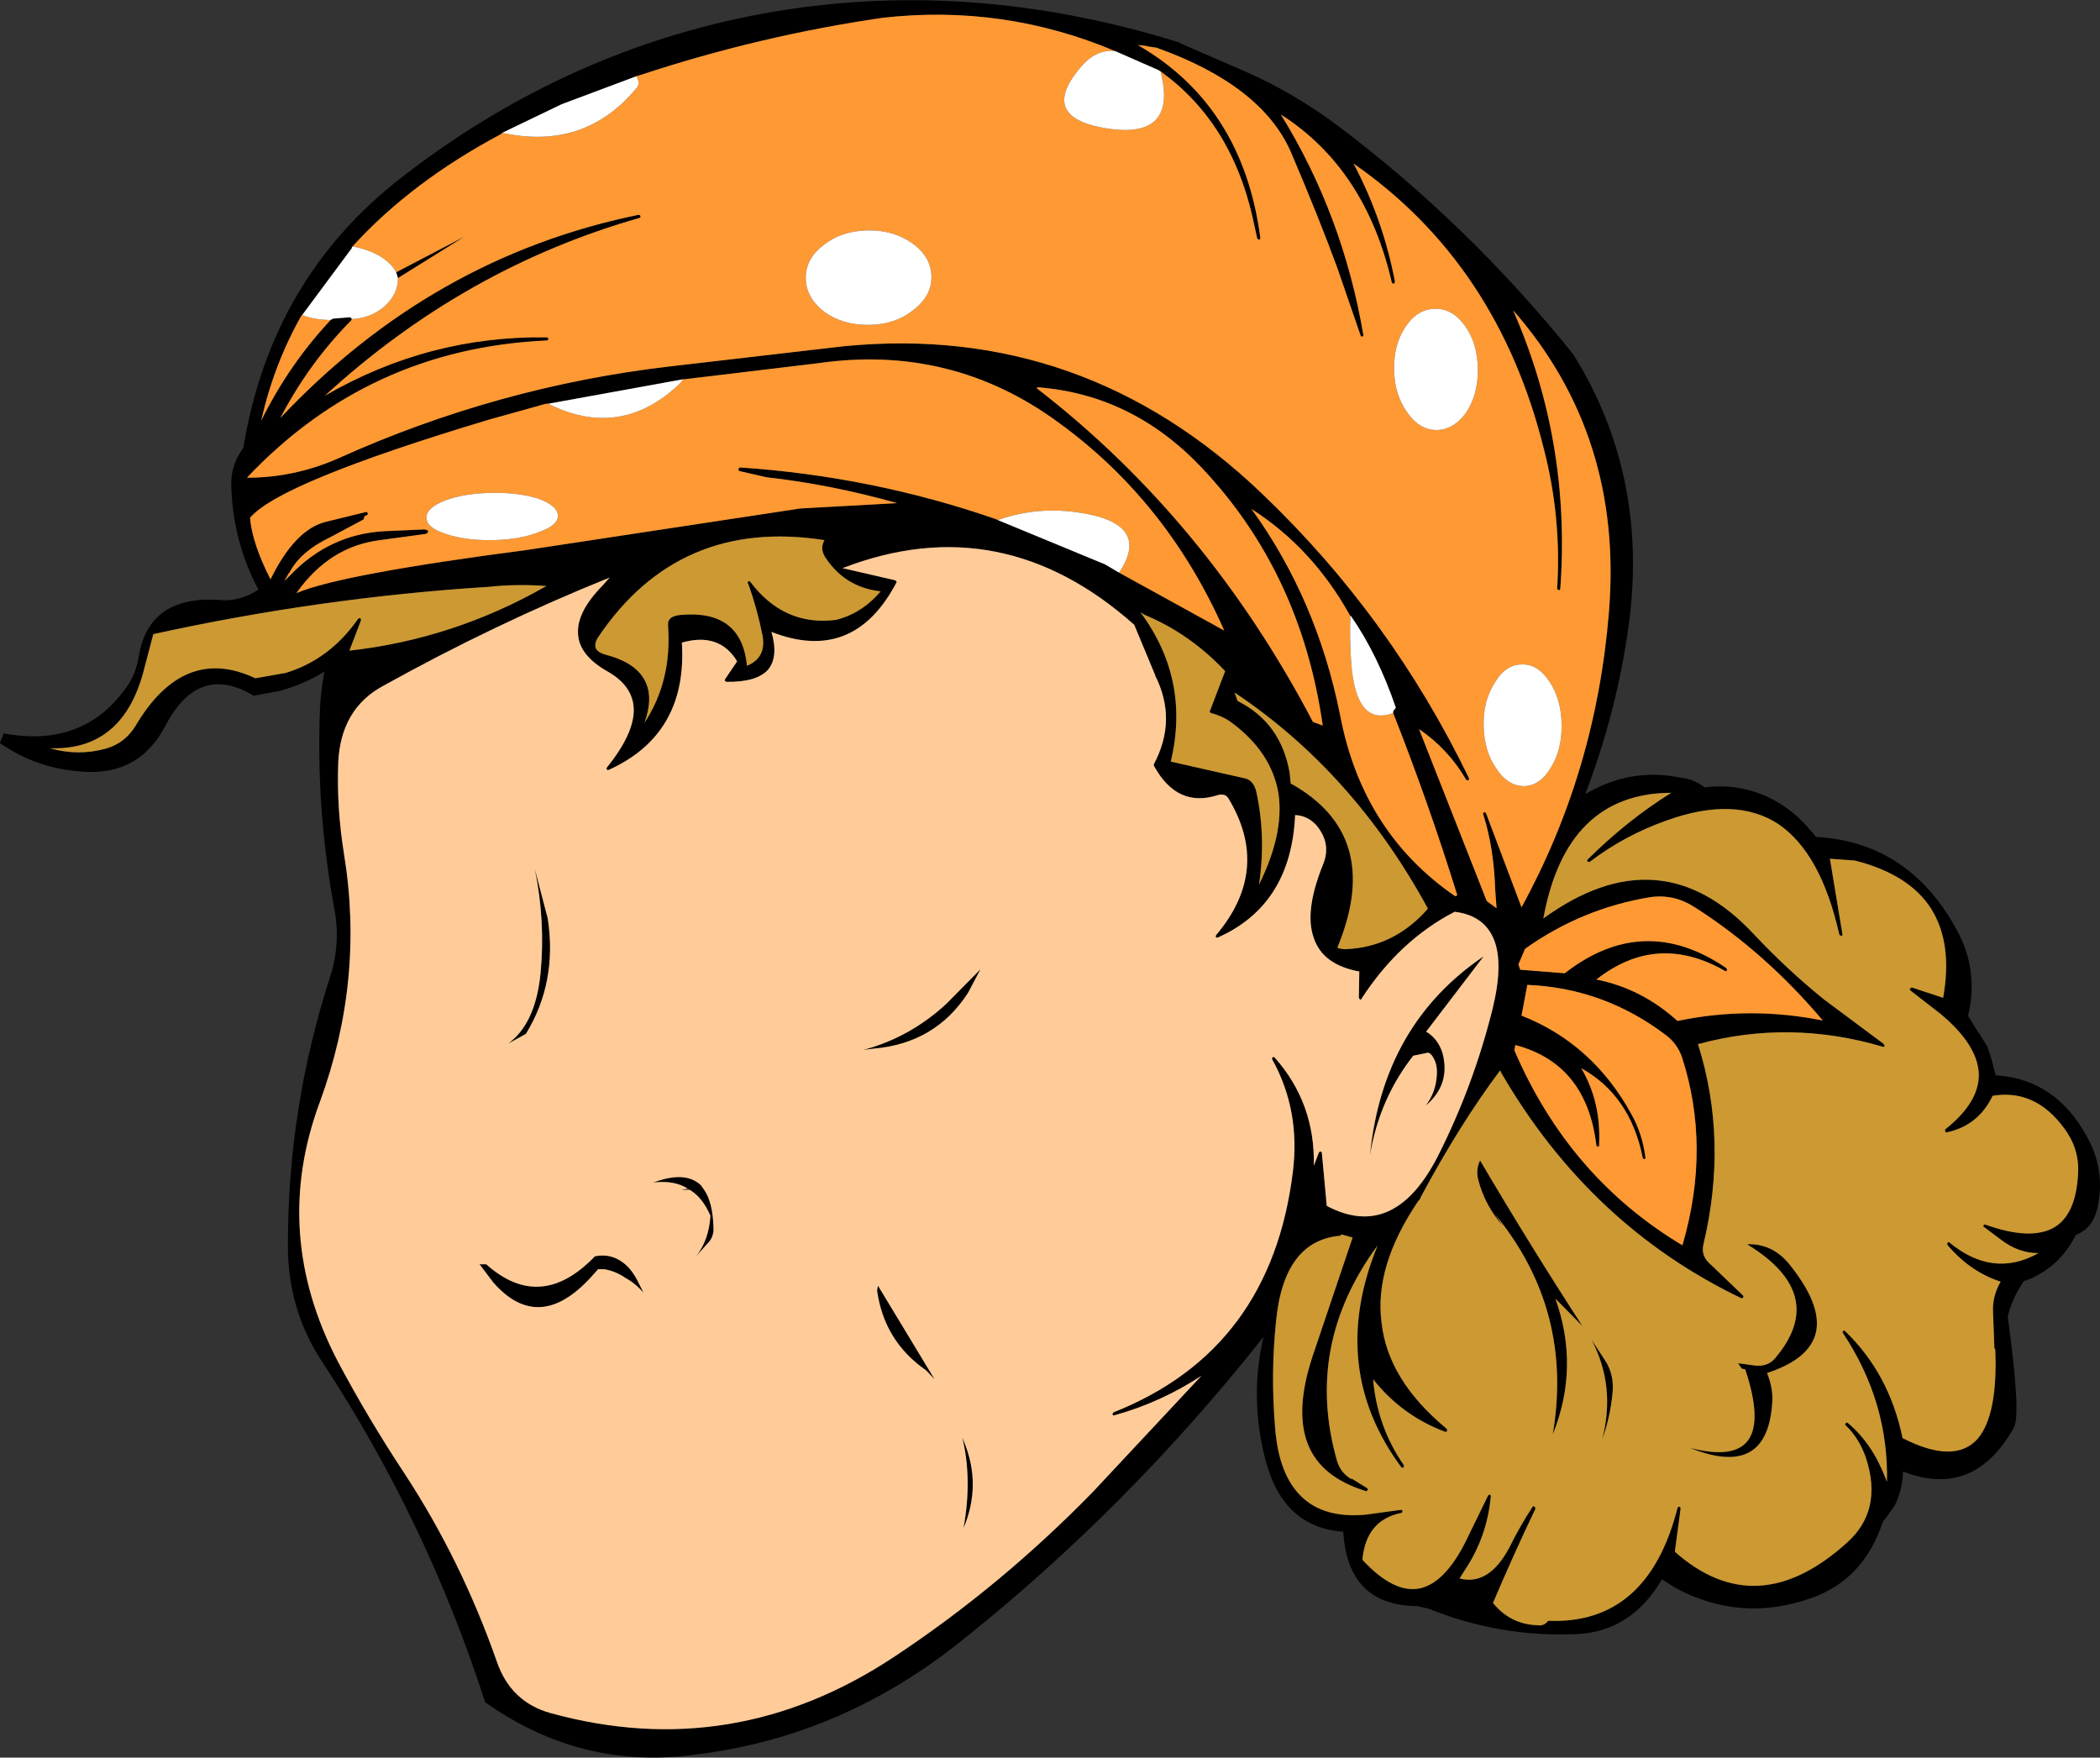 <?xml version="1.0" encoding="UTF-8" standalone="no"?>
<svg xmlns:xlink="http://www.w3.org/1999/xlink" height="197.2px" width="235.6px" xmlns="http://www.w3.org/2000/svg">
  <rect width="100%" height="100%" fill="#333333" stroke="none"/>
  <g transform="matrix(1.0, 0.0, 0.0, 1.0, -135.5, -31.5)">
    <path d="M265.7 39.5 L265.5 39.4 265.55 39.4 260.65 37.25 Q248.1 31.95 234.5 33.5 220.75 35.5 207.4 39.9 L206.9 40.05 198.5 43.2 191.85 46.4 191.7 46.55 Q181.65 51.9 175.05 59.15 L174.95 59.3 175.0 59.3 169.4 66.85 169.35 66.9 169.35 66.85 Q166.25 72.3 164.8 78.7 167.95 72.35 172.6 67.4 L172.85 67.25 174.75 67.1 174.85 67.15 174.95 67.2 174.95 67.3 174.95 67.35 174.9 67.45 Q170.15 72.25 166.95 78.4 183.95 60.35 207.15 55.6 L207.3 55.65 207.35 55.75 207.35 55.9 207.25 55.95 Q187.6 61.55 171.95 75.9 183.6 69.15 196.85 69.35 L197.0 69.4 197.0 69.5 197.0 69.65 196.85 69.7 Q176.9 70.6 163.2 85.1 168.5 85.1 173.4 82.95 191.35 74.85 210.75 72.6 L230.15 70.35 Q257.05 67.7 277.1 86.9 291.55 100.7 300.3 118.8 L300.3 118.95 300.25 119.05 300.1 119.05 300.0 119.0 Q298.0 115.55 294.7 113.3 L302.3 132.6 303.4 133.4 303.25 131.35 Q303.1 126.6 301.9 122.85 L301.9 122.7 301.95 122.65 302.1 122.65 302.2 122.7 306.2 133.3 Q314.55 118.05 316.0 100.25 317.65 80.45 305.25 66.3 311.75 81.1 310.55 97.55 L310.5 97.7 310.4 97.7 310.25 97.65 310.2 97.55 Q310.7 89.55 308.7 81.85 303.55 61.1 287.35 49.85 290.65 56.05 292.0 63.1 L291.95 63.25 291.85 63.35 291.75 63.3 291.65 63.2 Q288.7 50.4 279.2 44.35 286.15 55.6 288.45 69.05 L288.45 69.2 288.35 69.25 288.2 69.25 288.15 69.15 285.55 61.6 Q283.5 56.0 280.3 48.5 277.0 41.05 265.25 36.85 L264.2 36.7 264.1 36.65 263.15 36.55 Q274.95 43.35 276.9 58.2 L276.85 58.35 276.75 58.4 276.65 58.35 276.55 58.25 276.0 55.75 Q273.55 45.15 265.7 39.5 M275.5 39.65 Q280.85 42.05 285.65 45.65 300.3 56.7 312.0 71.25 320.8 85.35 318.05 102.85 316.65 112.0 313.35 120.6 318.4 117.6 324.05 118.75 325.5 118.9 326.75 119.85 330.45 119.35 333.9 120.95 336.4 122.15 338.3 124.3 L339.25 125.4 Q349.95 126.0 355.3 136.35 357.45 140.65 356.3 145.5 L358.45 148.9 358.9 150.25 359.4 152.15 Q366.15 152.55 369.7 159.15 371.75 162.9 370.8 167.1 370.25 169.35 368.4 170.05 367.0 172.8 364.65 174.25 L363.6 174.85 362.55 175.25 Q361.25 177.15 360.75 179.2 L360.75 179.25 Q362.25 190.2 361.45 191.65 356.95 199.7 349.0 196.6 348.95 198.6 348.1 200.35 L347.25 201.6 346.75 202.2 Q344.6 208.75 338.7 210.8 330.8 213.6 323.45 209.65 L321.95 208.7 Q318.5 214.6 312.3 214.85 303.75 215.2 295.8 212.0 L294.5 211.7 Q286.7 211.65 286.2 203.35 279.5 202.9 277.5 195.4 275.65 188.45 277.25 181.5 262.1 200.65 243.55 215.45 230.05 226.35 213.6 228.35 200.75 230.15 189.95 222.5 L189.9 222.4 Q183.35 202.1 171.65 184.3 167.75 178.4 167.8 171.1 167.8 155.8 172.5 141.2 173.8 137.3 172.95 133.15 170.95 122.1 171.4 111.0 171.5 108.9 171.9 106.85 169.55 108.3 166.95 109.0 L164.05 109.55 163.95 109.55 Q157.8 105.85 154.1 112.85 151.1 118.7 144.45 118.05 139.65 117.7 135.6 114.95 L135.5 114.85 135.55 114.7 135.85 113.95 135.9 113.8 136.0 113.8 Q144.75 115.4 149.55 108.8 150.75 107.25 151.1 105.0 152.25 98.4 159.9 98.8 162.3 99.1 164.5 97.65 161.65 92.35 161.45 86.1 161.35 84.1 162.4 82.35 L162.8 81.75 Q165.9 62.8 180.5 51.45 198.3 37.6 219.65 33.3 242.6 28.75 266.45 35.85 L267.9 36.3 267.9 36.35 275.5 39.65 M291.8 111.5 L291.8 111.4 291.8 111.3 292.1 110.9 Q290.05 104.9 287.05 100.6 L287.0 100.6 286.95 100.55 286.9 100.45 Q282.7 92.95 275.9 88.6 283.25 98.75 285.85 111.75 288.35 124.9 298.75 132.05 L299.0 131.95 Q295.75 121.5 291.8 111.5 M283.9 112.9 Q281.45 95.7 270.25 83.9 262.5 75.75 251.9 74.95 L251.8 75.05 Q270.9 89.8 282.8 112.5 L283.9 112.9 M247.45 89.85 L259.3 94.75 259.35 94.75 261.05 95.75 272.85 102.25 Q266.45 87.75 254.25 78.9 242.25 70.1 227.3 72.25 L212.3 74.05 212.15 74.05 197.0 76.8 196.75 76.8 190.3 78.6 Q166.85 85.65 163.55 89.6 163.8 92.5 165.85 96.5 168.6 90.9 172.05 90.05 L176.55 88.95 176.7 88.95 176.75 89.1 176.75 89.25 176.65 89.3 176.4 89.4 176.3 89.75 176.25 89.8 172.6 91.75 Q169.15 93.4 167.95 95.8 L167.9 95.8 167.4 96.7 168.05 96.05 Q172.45 91.45 178.6 91.1 L183.15 90.9 183.25 90.95 183.3 90.95 183.4 91.0 183.4 90.95 183.45 90.95 183.55 91.2 183.3 91.4 178.15 92.1 Q172.45 92.8 168.75 98.05 173.6 95.95 194.65 93.2 L225.3 88.55 236.15 87.95 Q228.7 85.85 221.5 85.05 L218.45 84.35 218.35 84.25 218.35 84.15 218.4 84.0 218.55 83.95 Q233.4 84.95 247.25 89.75 L247.45 89.85 M263.45 100.2 Q269.05 107.75 266.85 116.95 L275.25 118.85 Q276.15 119.1 276.45 120.35 277.55 125.45 276.75 130.75 279.55 125.1 278.95 120.65 278.2 115.85 273.5 112.45 272.55 111.8 271.35 111.5 L271.3 111.45 271.2 111.35 271.25 111.25 272.95 106.8 Q269.0 102.6 263.95 100.5 L263.45 100.2 M265.1 107.25 L262.75 101.6 Q247.9 88.4 230.15 95.2 L230.1 95.2 230.05 95.25 235.9 96.6 236.0 96.65 236.1 96.8 236.05 96.9 Q231.25 106.0 222.05 102.4 222.85 105.15 221.7 106.6 220.45 108.05 217.0 108.0 L216.9 107.95 216.8 107.85 216.85 107.7 218.2 105.7 Q216.2 102.4 212.0 103.6 212.65 113.9 203.75 117.9 L203.65 117.9 203.55 117.8 203.55 117.7 203.6 117.6 Q206.65 113.8 206.6 111.1 206.55 108.45 203.6 106.8 200.45 105.0 200.35 102.6 200.2 100.15 203.1 97.2 L203.9 96.3 Q191.0 101.5 178.5 108.45 173.75 111.0 173.45 117.0 173.25 122.1 174.1 127.35 176.4 141.45 171.4 155.1 165.9 169.85 173.4 184.25 176.8 190.65 180.9 196.85 187.25 206.55 191.25 217.95 192.8 222.45 197.25 223.7 217.75 229.35 235.8 217.4 247.75 209.5 258.1 198.9 L270.3 185.85 Q265.75 188.85 260.5 190.3 L260.4 190.3 260.3 190.2 260.35 190.05 260.45 189.95 Q278.1 182.95 280.55 162.95 281.4 156.1 278.25 150.4 L278.2 150.25 278.3 150.1 278.4 150.1 278.5 150.15 Q283.05 155.25 282.9 162.3 L283.45 160.85 283.55 160.7 283.65 160.7 283.75 160.75 283.8 160.85 284.35 166.8 Q291.9 170.8 296.8 161.25 300.8 153.35 302.95 144.7 304.2 139.6 303.1 136.9 302.0 134.2 298.7 133.8 292.5 137.0 288.25 143.55 L288.2 143.65 288.1 143.65 288.0 143.55 287.95 143.45 288.0 140.5 Q283.9 139.75 282.9 136.75 281.8 133.75 283.95 128.45 284.9 126.1 283.15 124.05 282.15 123.0 280.8 122.95 280.35 133.05 272.1 136.7 L272.0 136.7 271.9 136.65 271.9 136.5 271.95 136.4 Q278.15 129.05 273.3 121.05 272.95 120.5 272.15 120.7 267.55 122.2 264.95 117.4 L264.95 117.3 264.95 117.25 Q267.6 112.25 265.1 107.3 L265.1 107.25 M274.35 110.15 Q279.25 112.6 280.2 118.3 L280.2 118.35 280.3 119.4 Q290.65 125.15 285.65 137.55 285.5 137.8 285.65 137.9 L286.3 138.0 Q291.85 137.85 295.7 133.45 287.35 118.1 274.0 109.2 L274.35 110.15 M305.85 139.7 L306.05 140.3 311.05 140.7 Q319.9 133.8 329.15 140.1 L329.25 140.25 329.25 140.4 329.15 140.45 329.05 140.45 Q321.4 136.05 314.6 141.4 319.65 142.4 323.7 146.05 331.8 144.35 340.0 146.0 333.55 138.35 325.65 133.3 323.35 131.8 320.7 132.15 313.0 133.4 306.6 137.95 L305.85 139.7 M289.2 161.1 Q290.65 146.45 301.95 138.8 L295.5 147.25 Q296.85 148.05 297.35 149.7 298.25 153.2 295.45 155.55 296.6 154.05 296.7 152.1 296.8 150.7 296.05 149.8 L295.75 149.6 294.05 149.95 Q290.25 154.8 289.2 161.1 M305.4 149.35 Q311.55 163.65 324.3 171.25 L324.25 171.1 324.3 171.05 Q327.45 160.15 324.2 150.1 323.65 148.55 322.35 147.6 315.4 142.35 306.85 142.0 L306.2 145.45 Q314.2 148.6 318.55 156.55 319.75 158.7 320.1 161.35 L320.1 161.5 320.0 161.55 319.85 161.5 319.8 161.4 Q318.4 154.4 312.9 151.35 315.15 155.15 314.9 160.0 L314.9 160.1 314.75 160.15 314.65 160.1 314.6 160.0 Q313.5 150.85 305.5 148.75 L305.4 149.35 M303.8 151.6 Q299.3 157.6 294.9 165.8 L294.85 166.0 294.8 166.0 294.75 166.15 294.65 166.2 Q289.65 173.55 290.5 179.9 291.2 186.35 297.8 191.8 L297.85 191.9 297.85 192.05 297.75 192.15 297.65 192.15 Q292.8 190.35 289.55 186.25 290.0 191.55 293.0 195.9 L293.0 196.05 292.95 196.15 292.85 196.2 292.7 196.1 Q284.45 184.95 290.05 171.25 281.8 182.45 285.5 195.4 285.9 196.75 287.1 197.45 L287.15 197.4 288.85 198.45 288.95 198.55 288.95 198.65 288.85 198.8 288.75 198.8 Q283.65 197.25 282.2 193.45 280.75 189.65 282.8 183.55 L287.25 170.35 286.0 170.0 285.9 170.1 285.85 170.15 Q279.5 170.7 278.65 179.85 278.05 185.65 278.55 191.65 278.95 196.95 281.5 199.4 284.0 201.85 288.65 201.45 L292.7 200.9 292.8 200.95 292.85 201.1 292.8 201.2 292.7 201.25 Q288.75 202.05 288.35 206.5 291.9 210.35 294.85 209.7 297.85 209.0 300.3 203.7 L302.45 199.3 302.55 199.2 302.65 199.2 302.75 199.3 302.75 199.4 Q302.35 203.9 299.85 207.65 L299.25 208.6 Q302.5 209.45 304.8 205.2 306.0 202.75 307.45 200.55 L307.5 200.5 307.6 200.5 307.75 200.65 307.75 200.8 Q305.2 206.15 303.0 211.35 304.95 213.75 308.0 213.85 L308.05 213.85 Q308.65 213.95 309.1 213.45 L309.15 213.4 309.2 213.35 Q320.35 213.8 323.7 200.7 L323.8 200.55 323.9 200.55 324.0 200.6 324.05 200.75 323.4 205.6 Q332.6 213.75 342.75 204.55 346.75 200.95 344.85 195.1 344.1 192.9 342.6 191.45 L342.5 191.35 342.55 191.2 342.7 191.1 342.8 191.15 Q345.5 193.4 347.0 197.25 L347.2 197.75 Q347.4 188.8 342.25 181.05 L342.2 180.95 342.3 180.85 342.4 180.75 342.5 180.85 Q347.45 185.6 348.95 192.85 354.8 195.85 357.4 192.9 359.65 190.2 359.35 182.9 L359.3 182.85 359.25 182.7 359.1 178.75 Q359.0 176.95 359.95 175.3 356.55 174.2 354.0 171.2 L353.95 171.05 354.0 170.95 354.1 170.85 354.2 170.9 Q359.1 174.95 364.2 172.1 361.95 172.1 360.0 170.6 L358.0 169.1 358.05 168.95 358.1 168.9 358.25 168.9 Q363.25 170.7 365.9 169.25 368.45 167.8 368.65 163.0 368.75 160.3 367.05 158.05 363.8 153.65 359.05 154.45 357.45 157.8 353.9 158.55 L353.8 158.55 353.75 158.45 353.7 158.3 353.75 158.2 Q357.6 155.15 357.5 151.95 357.35 148.7 353.2 145.25 L349.85 142.65 349.75 142.55 349.8 142.4 349.85 142.35 350.0 142.3 353.5 143.45 Q354.6 137.35 352.15 133.45 349.7 129.6 343.6 128.05 L340.8 127.85 342.2 136.3 342.2 136.45 342.05 136.5 341.95 136.45 341.85 136.35 Q339.8 127.2 335.0 123.95 330.15 120.8 322.5 123.55 317.8 125.2 313.85 128.2 L313.7 128.2 313.6 128.15 313.55 128.05 313.65 127.9 Q318.1 123.5 323.0 120.45 311.2 120.5 308.65 134.55 321.75 125.05 332.25 136.3 335.95 140.25 340.15 143.65 L346.8 148.6 346.9 148.75 346.95 148.85 346.85 148.95 346.75 148.95 Q336.3 145.85 326.0 148.65 329.4 159.45 326.6 171.15 326.3 172.45 327.45 173.4 L331.05 176.85 331.1 177.0 331.05 177.1 331.0 177.15 330.85 177.15 Q313.95 169.05 304.0 152.0 L303.8 151.6 M336.25 173.35 Q343.5 182.35 333.75 185.55 334.35 187.05 334.35 188.45 334.0 197.55 325.1 193.95 335.1 196.55 331.3 185.15 L330.9 185.05 330.5 184.45 332.3 184.7 Q333.75 184.9 334.6 183.95 340.75 176.75 331.5 171.1 334.35 171.0 336.25 173.35 M310.0 177.2 Q312.75 184.9 309.7 192.45 312.05 178.65 303.4 167.95 L303.2 167.7 304.1 169.05 Q302.1 166.75 301.35 163.9 301.05 162.75 301.55 161.7 307.2 171.3 313.05 180.3 L310.0 177.2 M314.05 181.8 L315.55 184.1 Q316.65 185.75 316.4 187.9 316.15 190.5 315.25 193.0 316.8 187.05 314.05 181.8 M180.15 62.7 L179.95 62.05 187.6 58.05 180.15 62.7 M190.2 97.35 Q171.35 98.55 152.7 102.65 L151.7 106.45 Q149.4 115.75 141.1 115.45 144.25 116.35 147.35 115.5 149.5 114.9 150.7 112.95 156.1 103.8 164.15 107.6 L167.55 107.0 Q172.5 105.5 175.7 100.9 L175.8 100.85 175.95 100.9 176.0 101.0 176.0 101.1 174.7 104.5 Q186.4 103.2 196.8 97.25 193.45 97.0 190.25 97.35 L190.2 97.35 M195.5 129.0 L196.95 134.55 Q198.05 141.7 194.5 147.5 L192.5 148.6 Q195.6 146.35 196.15 140.65 196.7 134.85 195.5 129.0 M234.3 97.85 Q230.3 97.4 228.1 94.05 227.45 93.05 228.0 92.1 211.65 89.55 202.6 103.0 202.15 103.7 202.35 104.25 202.6 104.75 203.6 105.0 207.1 105.95 208.0 108.2 208.75 109.95 207.8 112.6 210.9 107.9 210.45 101.7 L210.45 101.65 Q210.35 100.65 211.8 100.5 218.7 99.85 219.3 106.2 221.5 105.3 221.05 102.8 220.45 99.8 219.45 97.0 L219.35 96.9 219.45 96.75 219.55 96.7 219.65 96.75 Q223.45 101.8 229.3 101.05 231.9 100.4 233.85 98.35 L234.3 97.85 M212.65 164.85 Q211.2 163.95 209.05 164.15 L208.75 164.2 Q212.4 162.8 214.15 164.5 L214.5 165.0 Q215.5 166.45 215.55 169.4 215.55 170.4 214.8 171.1 L213.6 172.45 Q215.05 170.6 215.2 167.9 214.35 165.9 212.9 165.0 L212.65 164.85 M245.5 140.25 L244.1 142.9 Q240.45 148.55 233.55 149.15 L232.35 149.3 Q237.6 147.9 241.7 144.1 L245.5 140.25 M243.65 193.25 Q245.65 198.1 243.6 202.95 244.6 197.4 243.45 192.75 L243.65 193.25 M234.0 175.75 L240.35 186.25 239.4 185.25 Q234.7 182.0 233.9 176.3 L234.0 175.75 M202.6 173.9 L201.8 174.8 Q195.95 181.2 190.85 175.4 L189.3 173.35 190.05 173.35 Q196.15 178.8 202.25 172.45 204.05 172.1 205.45 173.2 206.3 173.85 206.95 175.05 L207.0 175.15 207.7 176.55 Q206.8 175.5 205.7 174.9 204.55 174.1 203.25 173.9 L202.6 173.9" fill="#000000" fill-rule="evenodd" stroke="none"/>
    <path d="M265.7 39.5 Q273.55 45.15 276.0 55.75 L276.55 58.25 276.65 58.35 276.75 58.4 276.85 58.35 276.9 58.2 Q274.95 43.35 263.15 36.55 L264.1 36.65 264.2 36.7 265.25 36.85 Q277.0 41.05 280.3 48.5 283.5 56.0 285.55 61.6 L288.15 69.15 288.2 69.25 288.35 69.25 288.45 69.2 288.45 69.05 Q286.15 55.6 279.2 44.35 288.7 50.4 291.65 63.2 L291.75 63.3 291.85 63.35 291.95 63.25 292.0 63.1 Q290.65 56.05 287.35 49.85 303.55 61.1 308.7 81.85 310.7 89.55 310.2 97.55 L310.25 97.65 310.4 97.7 310.5 97.7 310.55 97.55 Q311.75 81.1 305.25 66.3 317.65 80.45 316.0 100.25 314.55 118.05 306.2 133.3 L302.2 122.7 302.1 122.65 301.95 122.65 301.9 122.7 301.9 122.85 Q303.1 126.6 303.25 131.35 L303.4 133.4 302.3 132.6 294.7 113.3 Q298.0 115.55 300.0 119.0 L300.1 119.05 300.25 119.05 300.3 118.95 300.3 118.8 Q291.55 100.7 277.1 86.9 257.05 67.7 230.15 70.35 L210.75 72.6 Q191.35 74.85 173.4 82.95 168.5 85.1 163.2 85.1 176.9 70.6 196.85 69.7 L197.0 69.65 197.0 69.5 197.0 69.4 196.85 69.35 Q183.6 69.15 171.95 75.9 187.6 61.55 207.25 55.95 L207.35 55.9 207.35 55.75 207.3 55.65 207.15 55.6 Q183.95 60.35 166.95 78.4 170.15 72.25 174.9 67.45 L174.95 67.35 174.95 67.3 Q177.1 67.2 178.6 65.9 180.15 64.55 180.15 62.7 L187.6 58.05 179.95 62.05 Q179.4 61.0 178.05 60.2 176.7 59.45 175.05 59.15 181.65 51.9 191.7 46.55 L191.85 46.4 Q201.05 48.4 206.85 41.45 207.4 40.9 206.9 40.05 L207.4 39.9 Q220.75 35.5 234.5 33.5 248.1 31.95 260.65 37.25 258.45 36.95 256.65 39.15 252.2 44.45 259.05 45.8 267.75 47.45 265.7 39.5 M172.6 67.4 Q167.95 72.35 164.8 78.7 166.25 72.3 169.35 66.85 L169.35 66.9 169.4 66.85 Q170.85 67.4 172.6 67.4 M296.5 66.15 Q294.55 66.15 293.2 68.15 291.85 70.15 291.9 73.0 291.95 75.8 293.4 77.8 294.75 79.75 296.7 79.75 298.65 79.7 300.05 77.7 301.35 75.65 301.3 72.85 301.25 70.0 299.85 68.05 298.45 66.1 296.5 66.15 M287.0 100.6 Q286.9 103.25 287.1 105.95 287.65 113.05 291.8 111.5 295.75 121.5 299.0 131.95 L298.75 132.05 Q288.35 124.9 285.85 111.75 283.25 98.75 275.9 88.6 282.7 92.95 286.9 100.45 L286.95 100.55 287.0 100.6 M283.9 112.9 L282.8 112.5 Q270.9 89.8 251.8 75.05 L251.9 74.95 Q262.5 75.75 270.25 83.9 281.45 95.7 283.9 112.9 M301.95 112.9 Q302.0 115.75 303.35 117.7 304.65 119.7 306.5 119.7 308.3 119.65 309.5 117.6 310.75 115.6 310.7 112.75 310.65 109.95 309.35 108.0 308.05 106.0 306.25 106.05 304.4 106.05 303.2 108.1 301.9 110.1 301.95 112.9 M261.05 95.75 Q264.7 90.3 256.8 89.05 251.95 88.25 247.45 89.85 L247.25 89.75 Q233.4 84.95 218.55 83.95 L218.4 84.0 218.35 84.15 218.35 84.25 218.45 84.35 221.5 85.05 Q228.7 85.85 236.15 87.95 L225.3 88.55 194.65 93.2 Q173.6 95.95 168.75 98.05 172.45 92.8 178.15 92.1 L183.3 91.4 183.55 91.2 183.45 90.95 183.4 90.95 183.4 91.0 183.3 90.95 183.25 90.95 183.15 90.9 178.6 91.1 Q172.45 91.45 168.05 96.05 L167.4 96.7 167.9 95.8 167.95 95.8 Q169.15 93.4 172.6 91.75 L176.25 89.8 176.3 89.75 176.4 89.4 176.65 89.3 176.75 89.25 176.75 89.1 176.7 88.95 176.55 88.95 172.05 90.05 Q168.6 90.9 165.85 96.5 163.8 92.5 163.55 89.6 166.85 85.65 190.3 78.6 L196.75 76.8 197.0 76.8 Q205.2 80.9 211.85 74.45 L212.15 74.05 212.3 74.05 227.3 72.25 Q242.25 70.1 254.25 78.9 266.45 87.75 272.85 102.25 L261.05 95.75 M305.85 139.7 L306.6 137.95 Q313.0 133.4 320.7 132.15 323.35 131.8 325.65 133.3 333.55 138.35 340.0 146.0 331.8 144.35 323.7 146.05 319.65 142.4 314.6 141.4 321.4 136.05 329.05 140.45 L329.15 140.45 329.25 140.4 329.25 140.25 329.15 140.1 Q319.9 133.8 311.05 140.7 L306.05 140.3 305.85 139.7 M305.4 149.35 L305.5 148.75 Q313.5 150.85 314.6 160.0 L314.65 160.1 314.75 160.15 314.9 160.1 314.9 160.0 Q315.15 155.15 312.9 151.35 318.4 154.4 319.8 161.4 L319.85 161.5 320.0 161.55 320.1 161.5 320.1 161.35 Q319.75 158.7 318.55 156.55 314.2 148.6 306.2 145.45 L306.85 142.0 Q315.4 142.35 322.35 147.6 323.65 148.55 324.2 150.1 327.45 160.15 324.3 171.05 L324.25 171.1 324.3 171.25 Q311.55 163.65 305.4 149.35 M237.95 66.3 Q240.05 64.7 240.0 62.5 239.95 60.3 237.85 58.8 235.75 57.3 232.85 57.35 229.9 57.4 227.9 59.0 225.85 60.55 225.9 62.75 225.95 64.95 228.0 66.5 230.1 68.0 233.05 67.95 235.95 67.9 237.95 66.3 M183.35 89.6 Q183.35 90.7 185.5 91.4 187.7 92.15 190.75 92.1 193.8 92.05 195.95 91.2 198.1 90.45 198.1 89.35 198.05 88.25 195.9 87.45 193.7 86.75 190.65 86.8 187.6 86.85 185.45 87.65 183.3 88.5 183.35 89.6" fill="#ff9933" fill-rule="evenodd" stroke="none"/>
    <path d="M260.65 37.25 L265.55 39.4 265.5 39.4 265.7 39.5 Q267.75 47.45 259.05 45.8 252.2 44.45 256.65 39.15 258.45 36.95 260.65 37.25 M174.95 67.3 L174.95 67.2 174.85 67.15 174.75 67.1 172.85 67.25 172.6 67.4 Q170.85 67.4 169.4 66.85 L175.0 59.3 174.95 59.3 175.05 59.15 Q176.7 59.45 178.05 60.2 179.4 61.0 179.95 62.05 L180.15 62.7 Q180.15 64.55 178.6 65.9 177.1 67.2 174.95 67.3 M191.85 46.4 L198.5 43.2 206.9 40.05 Q207.4 40.9 206.85 41.45 201.05 48.4 191.85 46.4 M296.5 66.15 Q298.45 66.1 299.85 68.05 301.25 70.0 301.3 72.85 301.35 75.65 300.05 77.7 298.65 79.7 296.7 79.75 294.75 79.75 293.4 77.8 291.95 75.8 291.9 73.0 291.85 70.15 293.2 68.15 294.55 66.15 296.5 66.15 M287.0 100.6 L287.05 100.6 Q290.05 104.9 292.1 110.9 L291.8 111.3 291.8 111.4 291.8 111.5 Q287.65 113.05 287.1 105.95 286.9 103.25 287.0 100.6 M247.45 89.85 Q251.95 88.25 256.8 89.05 264.7 90.3 261.05 95.75 L259.35 94.75 259.3 94.75 247.45 89.85 M301.95 112.9 Q301.9 110.1 303.2 108.1 304.4 106.05 306.25 106.05 308.05 106.0 309.35 108.0 310.65 109.95 310.7 112.75 310.75 115.6 309.5 117.6 308.3 119.65 306.5 119.7 304.65 119.7 303.35 117.7 302.0 115.75 301.95 112.9 M212.15 74.05 L211.85 74.45 Q205.2 80.9 197.0 76.8 L212.15 74.05 M237.95 66.3 Q235.95 67.9 233.05 67.95 230.1 68.0 228.0 66.5 225.95 64.95 225.9 62.75 225.85 60.55 227.9 59.0 229.9 57.4 232.85 57.35 235.75 57.3 237.85 58.8 239.95 60.3 240.0 62.5 240.05 64.7 237.95 66.3 M183.35 89.6 Q183.3 88.5 185.45 87.65 187.6 86.85 190.65 86.8 193.7 86.75 195.9 87.45 198.05 88.25 198.1 89.35 198.1 90.45 195.95 91.2 193.8 92.05 190.75 92.1 187.7 92.15 185.5 91.4 183.35 90.7 183.35 89.6" fill="#ffffff" fill-rule="evenodd" stroke="none"/>
    <path d="M263.45 100.2 L263.95 100.5 Q269.0 102.6 272.95 106.8 L271.25 111.25 271.2 111.35 271.3 111.45 271.35 111.5 Q272.55 111.8 273.5 112.45 278.2 115.85 278.95 120.65 279.55 125.1 276.75 130.75 277.55 125.45 276.45 120.35 276.15 119.1 275.25 118.85 L266.85 116.95 Q269.05 107.75 263.45 100.2 M274.35 110.15 L274.0 109.2 Q287.35 118.1 295.7 133.45 291.85 137.85 286.3 138.0 L285.65 137.9 Q285.5 137.8 285.65 137.55 290.65 125.15 280.3 119.4 L280.2 118.35 280.2 118.3 Q279.25 112.6 274.35 110.15 M314.05 181.8 Q316.8 187.05 315.25 193.0 316.15 190.5 316.4 187.9 316.65 185.75 315.55 184.1 L314.05 181.8 M310.0 177.2 L313.05 180.3 Q307.2 171.3 301.55 161.7 301.05 162.75 301.35 163.9 302.1 166.75 304.1 169.05 L303.2 167.7 303.4 167.95 Q312.05 178.65 309.7 192.45 312.75 184.9 310.0 177.2 M336.25 173.35 Q334.35 171.0 331.5 171.1 340.75 176.75 334.6 183.95 333.75 184.9 332.3 184.7 L330.5 184.45 330.9 185.05 331.3 185.15 Q335.1 196.55 325.1 193.95 334.0 197.55 334.35 188.45 334.35 187.05 333.75 185.55 343.5 182.35 336.25 173.35 M303.8 151.6 L304.0 152.0 Q313.95 169.05 330.85 177.15 L331.0 177.15 331.05 177.1 331.1 177.0 331.05 176.85 327.45 173.4 Q326.3 172.45 326.6 171.15 329.4 159.45 326.0 148.65 336.3 145.85 346.75 148.95 L346.85 148.95 346.95 148.85 346.9 148.75 346.8 148.6 340.15 143.65 Q335.95 140.25 332.25 136.3 321.75 125.05 308.65 134.55 311.2 120.5 323.0 120.45 318.1 123.5 313.65 127.9 L313.55 128.05 313.6 128.15 313.7 128.2 313.85 128.2 Q317.8 125.2 322.5 123.55 330.15 120.8 335.0 123.95 339.8 127.2 341.85 136.35 L341.95 136.45 342.05 136.5 342.2 136.45 342.2 136.3 340.8 127.85 343.6 128.05 Q349.7 129.6 352.15 133.45 354.6 137.35 353.5 143.45 L350.0 142.3 349.85 142.35 349.8 142.4 349.75 142.55 349.85 142.65 353.2 145.25 Q357.35 148.7 357.5 151.95 357.6 155.15 353.75 158.2 L353.7 158.3 353.75 158.45 353.8 158.55 353.9 158.55 Q357.45 157.8 359.05 154.45 363.8 153.65 367.05 158.05 368.75 160.3 368.65 163.0 368.45 167.8 365.9 169.25 363.25 170.7 358.25 168.9 L358.1 168.9 358.05 168.95 358.0 169.1 360.0 170.6 Q361.95 172.1 364.2 172.1 359.1 174.95 354.2 170.9 L354.1 170.85 354.0 170.95 353.95 171.05 354.0 171.2 Q356.55 174.2 359.95 175.3 359.0 176.95 359.1 178.75 L359.25 182.7 359.3 182.85 359.35 182.9 Q359.65 190.2 357.4 192.9 354.8 195.85 348.95 192.85 347.45 185.6 342.5 180.85 L342.4 180.75 342.3 180.85 342.2 180.95 342.25 181.05 Q347.4 188.8 347.2 197.75 L347.0 197.25 Q345.5 193.4 342.8 191.15 L342.7 191.1 342.55 191.2 342.5 191.35 342.6 191.45 Q344.1 192.9 344.85 195.1 346.75 200.95 342.75 204.55 332.6 213.75 323.4 205.6 L324.05 200.75 324.0 200.6 323.9 200.55 323.8 200.55 323.7 200.7 Q320.35 213.8 309.2 213.35 L309.15 213.4 309.1 213.45 Q308.65 213.95 308.05 213.85 L308.0 213.85 Q304.95 213.75 303.0 211.35 305.2 206.15 307.75 200.8 L307.75 200.65 307.6 200.5 307.5 200.5 307.45 200.55 Q306.0 202.75 304.8 205.2 302.5 209.45 299.25 208.6 L299.85 207.65 Q302.35 203.9 302.75 199.4 L302.75 199.3 302.65 199.2 302.55 199.2 302.45 199.3 300.3 203.7 Q297.85 209.0 294.85 209.7 291.9 210.35 288.35 206.5 288.75 202.05 292.7 201.25 L292.8 201.2 292.85 201.1 292.8 200.95 292.7 200.9 288.65 201.45 Q284.0 201.85 281.5 199.4 278.95 196.95 278.55 191.65 278.05 185.65 278.65 179.85 279.5 170.7 285.85 170.15 L285.9 170.1 286.0 170.0 287.25 170.35 282.8 183.55 Q280.75 189.65 282.2 193.45 283.65 197.25 288.75 198.8 L288.85 198.8 288.95 198.65 288.95 198.55 288.85 198.45 287.15 197.4 287.1 197.45 Q285.9 196.75 285.5 195.4 281.8 182.45 290.05 171.25 284.45 184.95 292.7 196.1 L292.85 196.2 292.95 196.15 293.0 196.05 293.0 195.9 Q290.0 191.55 289.55 186.25 292.8 190.35 297.65 192.15 L297.75 192.15 297.85 192.05 297.85 191.9 297.8 191.8 Q291.2 186.35 290.5 179.9 289.65 173.55 294.65 166.2 L294.75 166.15 294.8 166.0 294.85 166.0 294.9 165.8 Q299.3 157.6 303.8 151.6 M190.2 97.35 L190.25 97.35 Q193.45 97.0 196.8 97.25 186.4 103.2 174.7 104.5 L176.0 101.1 176.0 101.0 175.95 100.9 175.8 100.85 175.7 100.9 Q172.5 105.5 167.55 107.0 L164.15 107.6 Q156.1 103.8 150.7 112.95 149.5 114.9 147.35 115.5 144.25 116.35 141.1 115.45 149.4 115.75 151.7 106.45 L152.7 102.65 Q171.35 98.55 190.2 97.35 M234.3 97.85 L233.85 98.35 Q231.9 100.4 229.3 101.05 223.45 101.8 219.65 96.75 L219.55 96.7 219.45 96.75 219.35 96.9 219.45 97.0 Q220.45 99.8 221.05 102.8 221.5 105.3 219.3 106.2 218.7 99.85 211.8 100.5 210.35 100.65 210.45 101.65 L210.45 101.7 Q210.9 107.9 207.8 112.6 208.75 109.95 208.0 108.2 207.1 105.95 203.6 105.0 202.6 104.75 202.35 104.25 202.15 103.7 202.6 103.0 211.65 89.55 228.0 92.1 227.45 93.05 228.1 94.05 230.3 97.4 234.3 97.85" fill="#cc9933" fill-rule="evenodd" stroke="none"/>
    <path d="M265.1 107.25 L265.1 107.3 Q267.6 112.25 264.95 117.25 L264.95 117.3 264.95 117.4 Q267.55 122.2 272.15 120.7 272.95 120.5 273.3 121.05 278.15 129.05 271.95 136.4 L271.9 136.5 271.9 136.65 272.0 136.7 272.1 136.7 Q280.35 133.05 280.8 122.95 282.15 123.0 283.15 124.05 284.9 126.1 283.95 128.45 281.8 133.75 282.9 136.75 283.9 139.75 288.0 140.5 L287.95 143.45 288.0 143.55 288.1 143.65 288.2 143.65 288.25 143.55 Q292.5 137.0 298.7 133.8 302.0 134.2 303.1 136.9 304.2 139.6 302.95 144.7 300.8 153.35 296.8 161.25 291.9 170.8 284.35 166.8 L283.8 160.85 283.75 160.75 283.65 160.7 283.55 160.7 283.45 160.85 282.9 162.3 Q283.05 155.25 278.5 150.15 L278.4 150.1 278.3 150.1 278.2 150.25 278.25 150.4 Q281.4 156.1 280.55 162.95 278.1 182.95 260.45 189.95 L260.35 190.05 260.3 190.2 260.4 190.3 260.5 190.3 Q265.75 188.85 270.3 185.85 L258.1 198.9 Q247.75 209.5 235.8 217.4 217.75 229.35 197.25 223.7 192.8 222.45 191.25 217.95 187.25 206.55 180.9 196.85 176.8 190.65 173.4 184.25 165.9 169.85 171.4 155.1 176.4 141.45 174.1 127.35 173.25 122.1 173.45 117.0 173.75 111.0 178.5 108.45 191.0 101.5 203.9 96.3 L203.1 97.2 Q200.2 100.15 200.35 102.6 200.45 105.0 203.6 106.8 206.55 108.45 206.6 111.1 206.65 113.8 203.6 117.6 L203.55 117.7 203.55 117.8 203.65 117.9 203.75 117.9 Q212.65 113.9 212.0 103.6 216.2 102.4 218.2 105.7 L216.85 107.7 216.8 107.85 216.9 107.95 217.0 108.0 Q220.45 108.05 221.7 106.6 222.85 105.15 222.05 102.4 231.25 106.0 236.05 96.9 L236.1 96.8 236.0 96.65 235.9 96.6 230.05 95.25 230.1 95.2 230.15 95.2 Q247.9 88.4 262.75 101.6 L265.1 107.25 M289.2 161.1 Q290.25 154.8 294.05 149.95 L295.75 149.6 296.05 149.8 Q296.8 150.7 296.7 152.1 296.6 154.05 295.45 155.55 298.25 153.2 297.35 149.7 296.85 148.05 295.5 147.25 L301.95 138.8 Q290.65 146.45 289.2 161.1 M195.5 129.0 Q196.7 134.85 196.15 140.65 195.6 146.35 192.5 148.6 L194.5 147.5 Q198.05 141.7 196.95 134.55 L195.5 129.0 M212.9 165.0 Q214.35 165.9 215.2 167.9 215.05 170.6 213.6 172.45 L214.8 171.1 Q215.55 170.4 215.55 169.4 215.5 166.45 214.5 165.0 L214.15 164.5 Q212.4 162.8 208.75 164.2 L209.05 164.15 Q211.2 163.95 212.65 164.85 L211.95 165.0 212.9 165.0 M245.5 140.25 L241.7 144.1 Q237.6 147.9 232.35 149.3 L233.55 149.15 Q240.45 148.55 244.1 142.9 L245.5 140.25 M202.6 173.9 L203.25 173.9 Q204.55 174.1 205.7 174.9 206.8 175.5 207.7 176.55 L207.0 175.15 206.95 175.05 Q206.3 173.85 205.45 173.2 204.05 172.1 202.25 172.45 196.15 178.8 190.05 173.35 L189.3 173.35 190.85 175.4 Q195.95 181.2 201.8 174.8 L202.6 173.9 M234.0 175.75 L233.9 176.3 Q234.7 182.0 239.4 185.25 L240.35 186.25 234.0 175.75 M243.65 193.25 L243.45 192.75 Q244.6 197.4 243.6 202.95 245.65 198.1 243.65 193.25" fill="#ffcc99" fill-rule="evenodd" stroke="none"/>
  </g>
</svg>
